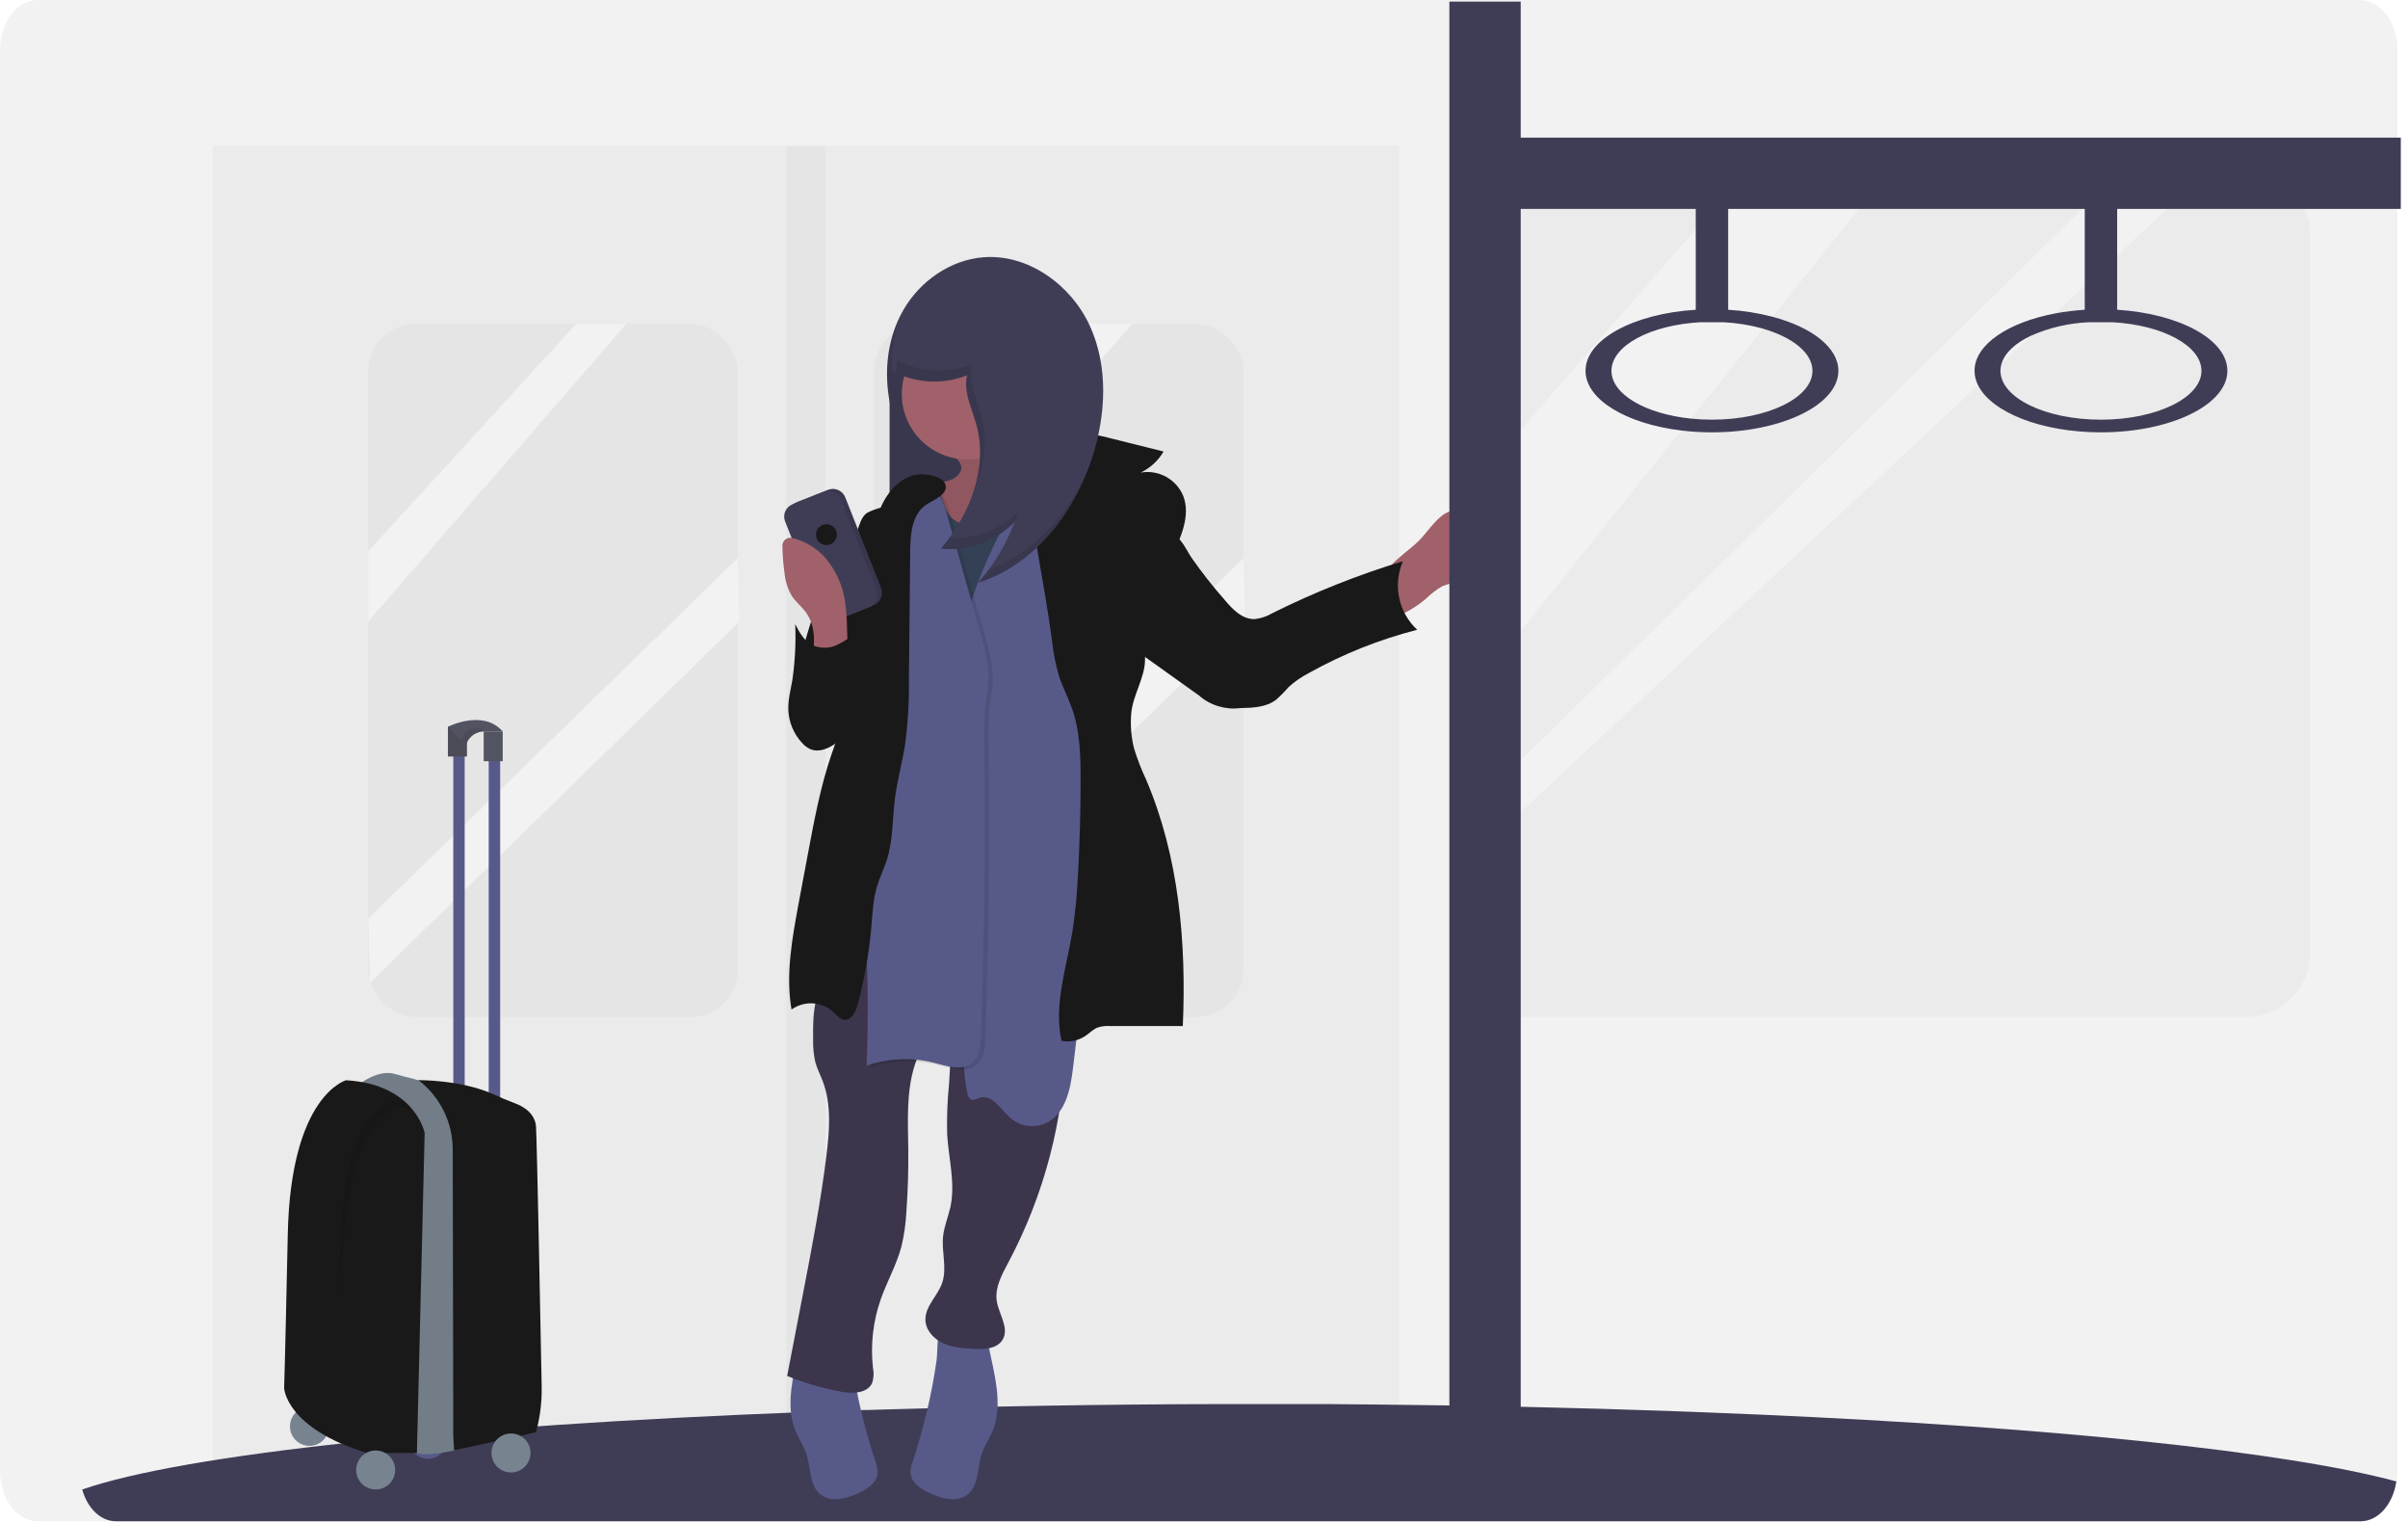 <?xml version="1.0" encoding="UTF-8"?>
<svg width="231px" height="146px" viewBox="0 0 231 146" version="1.1" xmlns="http://www.w3.org/2000/svg" xmlns:xlink="http://www.w3.org/1999/xlink">
    <!-- Generator: Sketch 58 (84663) - https://sketch.com -->
    <title>location_icon</title>
    <desc>Created with Sketch.</desc>
    <g id="Web-App" stroke="none" stroke-width="1" fill="none" fill-rule="evenodd">
        <g id="4-benefits" transform="translate(-1010, -1528)" fill-rule="nonzero">
            <g id="location_icon" transform="translate(1010, 1528)">
                <path d="M230,4.893 L230,141.03 C230,141.39 229.971,141.749 229.913,142.101 C229.567,144.314 228.102,145.906 226.396,145.922 L3.592,145.922 C2.116,145.91 0.797,144.701 0.268,142.875 C0.09,142.288 0,141.662 0,141.03 L0,4.893 C-0.013,3.613 0.357,2.378 1.031,1.46 C1.705,0.542 2.626,0.017 3.592,-4.97379915e-14 L226.408,-4.97379915e-14 C227.374,0.017 228.295,0.542 228.969,1.46 C229.643,2.378 230.013,3.613 230,4.893 L230,4.893 Z" id="Path" fill="#F2F2F2"></path>
                <rect id="Rectangle" fill="#000000" opacity="0.03" x="20.402" y="13.979" width="113.817" height="127.983"></rect>
                <rect id="Rectangle" fill="#000000" opacity="0.03" x="35.329" y="31.064" width="35.451" height="66.477" rx="4.542"></rect>
                <rect id="Rectangle" fill="#000000" opacity="0.03" transform="translate(101.567, 64.302) rotate(-180) translate(-101.567, -64.302) " x="83.841" y="31.064" width="35.451" height="66.477" rx="4.542"></rect>
                <rect id="Rectangle" fill="#000000" opacity="0.03" transform="translate(180.865, 56.847) rotate(-180) translate(-180.865, -56.847) " x="140.128" y="16.153" width="81.476" height="81.387" rx="6.095"></rect>
                <polygon id="Path" fill="#F2F2F2" points="55.281 31.064 35.329 52.883 35.329 59.608 60.089 31.064"></polygon>
                <polygon id="Path" fill="#F2F2F2" points="70.78 53.523 35.329 88.109 35.484 94.279 70.935 59.608"></polygon>
                <polygon id="Path" fill="#F2F2F2" points="103.793 31.064 83.841 52.883 83.841 59.608 108.601 31.064"></polygon>
                <polygon id="Path" fill="#F2F2F2" points="119.292 53.523 83.841 88.109 83.996 94.279 119.448 59.608"></polygon>
                <polygon id="Path" fill="#F2F2F2" points="167.64 16.309 140.594 47.276 140.594 67.129 181.332 16.309"></polygon>
                <polygon id="Path" fill="#F2F2F2" points="203.548 16.309 140.594 78.126 140.594 82.822 211.882 16.309"></polygon>
                <rect id="Rectangle" fill="#000000" opacity="0.03" x="75.445" y="13.979" width="3.732" height="127.983"></rect>
                <path d="M229.884,142.101 C229.55,144.314 228.133,145.906 226.485,145.922 L11.098,145.922 C9.671,145.91 8.396,144.701 7.884,142.875 C17.66,139.48 43.593,136.731 77.207,135.448 C79.079,135.373 80.975,135.307 82.894,135.249 L83.25,135.249 C83.703,135.233 84.179,135.224 84.646,135.205 C86.684,135.145 88.747,135.088 90.833,135.034 L91.554,135.016 L94.025,134.957 L94.904,134.938 C96.64,134.901 98.391,134.868 100.158,134.839 C105.754,134.746 111.49,134.69 117.324,134.68 L122.433,134.68 C124.048,134.68 125.656,134.68 127.256,134.68 L132.074,134.724 C141.845,134.814 151.258,135.034 160.161,135.345 L163.674,135.479 C165.355,135.541 167.017,135.609 168.66,135.684 C197.041,136.926 219.291,139.247 229.884,142.101 Z" id="Path" fill="#3F3D56"></path>
                <rect id="Rectangle" fill="#3F3D56" x="85.34" y="33.978" width="10.841" height="18.685"></rect>
                <rect id="Rectangle" fill="#000000" opacity="0.1" x="85.34" y="33.978" width="10.841" height="18.685"></rect>
                <path d="M138.629,49.261 C139.275,48.873 140.078,48.898 140.833,48.95 C141.286,48.936 141.735,49.032 142.143,49.23 C142.92,49.699 143.038,50.758 143.076,51.665 C143.113,52.746 143.113,53.945 142.391,54.772 C141.819,55.415 140.927,55.651 140.078,55.8 C139.48,55.863 138.895,56.012 138.339,56.241 C137.789,56.563 137.281,56.952 136.828,57.4 C135.817,58.26 134.474,59.105 133.149,59.313 C132.26,57.521 132.03,55.803 133.42,54.262 C134.188,53.411 135.18,52.756 136.013,51.967 C136.847,51.178 137.612,49.873 138.629,49.261 Z" id="Path" fill="#A0616A"></path>
                <path d="M87.573,140.148 C87.419,140.521 87.345,140.922 87.355,141.325 C87.442,142.257 88.366,142.844 89.221,143.232 C90.365,143.757 91.808,144.142 92.803,143.369 C93.91,142.508 93.736,140.825 94.168,139.489 C94.423,138.709 94.902,138.023 95.216,137.265 C96.078,135.187 95.624,132.823 95.157,130.623 L94.476,127.421 C94.448,127.167 94.339,126.928 94.165,126.74 C93.665,126.302 91.317,126.144 90.72,126.56 C89.765,127.222 89.995,129.455 89.843,130.505 C89.374,133.78 88.614,137.007 87.573,140.148 Z" id="Path" fill="#575A89"></path>
                <path d="M83.965,140.148 C84.117,140.521 84.191,140.922 84.183,141.325 C84.096,142.257 83.172,142.844 82.317,143.232 C81.173,143.757 79.727,144.142 78.735,143.369 C77.628,142.508 77.802,140.825 77.366,139.489 C77.115,138.709 76.636,138.023 76.322,137.265 C75.457,135.187 75.914,132.823 76.381,130.623 L77.062,127.421 C77.09,127.167 77.199,126.928 77.373,126.74 C77.873,126.302 80.221,126.144 80.818,126.56 C81.77,127.222 81.54,129.455 81.692,130.505 C82.162,133.78 82.923,137.007 83.965,140.148 L83.965,140.148 Z" id="Path" fill="#575A89"></path>
                <path d="M91.845,44.07 C92.02,44.25 92.146,44.471 92.209,44.713 C92.321,45.297 91.777,45.813 91.22,46.024 C90.664,46.235 90.042,46.285 89.538,46.605 C89.021,46.991 88.648,47.537 88.475,48.158 C87.417,51.128 88.596,54.871 91.401,56.316 C93.335,57.313 95.636,57.157 97.807,56.977 C98.111,56.971 98.412,56.907 98.693,56.791 C98.978,56.628 99.224,56.406 99.415,56.139 C101.882,53.015 102.743,48.918 101.741,45.067 C101.709,44.909 101.647,44.758 101.557,44.623 C100.997,43.856 99.648,44.8 98.855,44.278 C98.612,44.086 98.429,43.827 98.329,43.533 C97.785,42.257 97.41,40.915 97.213,39.541 C97.188,39.373 93.655,40.725 93.354,40.874 C92.15,41.495 92.088,40.923 91.196,41.939 C92.153,42.206 91.052,43.157 91.845,44.07 Z" id="Path" fill="#A0616A"></path>
                <path d="M91.845,44.07 C92.02,44.25 92.146,44.471 92.209,44.713 C92.321,45.297 91.777,45.813 91.22,46.024 C90.664,46.235 90.042,46.285 89.538,46.605 C89.021,46.991 88.648,47.537 88.475,48.158 C87.417,51.128 88.596,54.871 91.401,56.316 C93.335,57.313 95.636,57.157 97.807,56.977 C98.111,56.971 98.412,56.907 98.693,56.791 C98.978,56.628 99.224,56.406 99.415,56.139 C101.882,53.015 102.743,48.918 101.741,45.067 C101.709,44.909 101.647,44.758 101.557,44.623 C100.997,43.856 99.648,44.8 98.855,44.278 C98.612,44.086 98.429,43.827 98.329,43.533 C97.785,42.257 97.41,40.915 97.213,39.541 C97.188,39.373 93.655,40.725 93.354,40.874 C92.15,41.495 92.088,40.923 91.196,41.939 C92.153,42.206 91.052,43.157 91.845,44.07 Z" id="Path" fill="#000000" opacity="0.1"></path>
                <path d="M79.441,81.108 C79.648,83.108 79.794,85.113 79.879,87.122 C79.969,89.051 80.007,91.026 79.419,92.865 C79.108,93.897 78.576,94.86 78.299,95.903 C77.988,97.13 77.988,98.416 78.004,99.687 C77.982,100.417 78.051,101.148 78.209,101.861 C78.38,102.511 78.697,103.104 78.931,103.725 C79.77,105.953 79.577,108.422 79.288,110.783 C78.744,115.225 77.895,119.624 77.046,124.016 L75.513,131.981 C77.184,132.667 78.923,133.177 80.7,133.5 C81.801,133.699 83.238,133.661 83.676,132.63 C83.821,132.158 83.843,131.657 83.741,131.173 C83.498,128.96 83.755,126.72 84.494,124.619 C85.097,122.913 86.008,121.32 86.472,119.571 C86.737,118.468 86.897,117.343 86.951,116.21 C87.094,114.222 87.154,112.231 87.131,110.236 C87.1,107.546 86.929,104.791 87.734,102.222 C88.789,98.861 91.488,95.866 91.174,92.356 C91.239,96.223 91.307,100.094 91.046,103.952 C90.883,105.549 90.821,107.155 90.86,108.761 C90.99,111.112 91.671,113.485 91.171,115.79 C90.965,116.722 90.574,117.623 90.471,118.586 C90.309,120.083 90.875,121.655 90.375,123.078 C89.942,124.321 88.739,125.302 88.776,126.61 C88.801,127.588 89.563,128.424 90.452,128.837 C91.342,129.25 92.343,129.319 93.32,129.381 C94.377,129.449 95.658,129.406 96.19,128.489 C96.84,127.374 95.81,126.057 95.618,124.783 C95.425,123.51 96.106,122.267 96.715,121.124 C100.154,114.669 102.04,107.503 102.226,100.193 C102.279,97.985 102.176,95.773 102.189,93.564 C102.213,88.496 102.839,83.448 104.054,78.526 C95.73,78.209 87.296,78.287 79.441,81.108 Z" id="Path" fill="#3C354C"></path>
                <ellipse id="Oval" fill="#A0616A" cx="92.782" cy="37.802" rx="6.272" ry="6.266"></ellipse>
                <path d="M97.571,46.937 C96.893,48.161 96.05,49.382 94.797,50.013 C93.543,50.643 91.793,50.482 91.006,49.32 C90.412,48.441 90.399,47.121 89.476,46.605 C88.736,46.192 87.75,46.577 87.237,47.251 C86.724,47.925 86.571,48.804 86.472,49.637 C86.264,51.734 86.191,53.843 86.254,55.949 C86.385,66.216 87.206,76.473 87.075,86.743 C87.081,88.348 86.989,89.951 86.798,91.545 C90.583,90.588 94.392,89.632 98.304,89.389 C100.192,89.274 102.092,89.327 103.964,89.079 C105.25,88.881 106.524,88.611 107.78,88.271 C107.948,88.246 108.105,88.172 108.231,88.057 C108.33,87.919 108.384,87.754 108.386,87.584 C108.772,83.953 107.5,80.378 106.937,76.771 C106.408,73.407 106.502,69.971 106.048,66.595 C105.426,61.857 103.712,57.244 103.75,52.464 C103.75,50.727 104.005,48.963 103.619,47.267 C103.308,45.869 102.229,44.005 100.665,43.732 C98.933,43.427 98.224,45.76 97.571,46.937 Z" id="Path" fill="#344055"></path>
                <path d="M96.874,49.214 C94.955,53.032 93.005,56.934 92.38,61.165 C91.817,64.979 92.359,68.884 91.895,72.711 C91.301,77.625 89.075,82.627 90.586,87.342 C90.922,88.395 91.435,89.383 91.793,90.427 C93.347,95.012 91.793,100.122 92.797,104.862 C92.817,105.108 92.949,105.33 93.155,105.465 C93.419,105.58 93.708,105.387 93.985,105.3 C95.182,104.918 96.006,106.437 96.955,107.263 C97.927,108.086 99.296,108.252 100.438,107.686 C102.213,106.773 102.686,104.499 102.926,102.52 C104.118,93.056 104.843,83.547 105.102,73.994 C105.161,71.82 105.193,69.645 104.835,67.502 C104.403,64.902 103.408,62.429 102.873,59.851 C102.014,55.701 102.372,51.411 102.605,47.18 C102.671,45.937 102.322,42.359 100.211,43.527 C98.587,44.424 97.661,47.652 96.874,49.214 Z" id="Path" fill="#575A89"></path>
                <path d="M87.24,59.947 C87.221,61.301 87.2,62.677 86.783,63.967 C86.366,65.256 85.564,66.399 84.917,67.604 C83.362,70.555 82.799,73.935 82.721,77.265 C82.644,80.595 83.032,83.919 83.291,87.24 C83.682,92.293 83.77,97.366 83.555,102.43 C85.634,101.702 87.884,101.608 90.017,102.16 C91.261,102.47 92.744,102.98 93.718,102.135 C94.411,101.532 94.495,100.504 94.526,99.588 C94.856,90.25 94.959,80.908 94.837,71.562 C94.795,70.337 94.829,69.111 94.94,67.89 C95.042,66.958 95.251,66.008 95.251,65.057 C95.251,63.721 94.893,62.417 94.529,61.131 L91.248,49.516 C91.034,48.752 90.804,47.963 90.272,47.366 C89.74,46.77 88.132,45.981 87.507,46.745 C86.966,47.416 87.367,49.715 87.358,50.541 L87.24,59.947 Z" id="Path" fill="#000000" opacity="0.1"></path>
                <path d="M86.817,59.733 C86.798,61.087 86.773,62.466 86.357,63.755 C85.94,65.045 85.141,66.185 84.491,67.393 C82.936,70.344 82.373,73.724 82.295,77.054 C82.218,80.384 82.606,83.708 82.865,87.028 C83.256,92.081 83.344,97.152 83.129,102.216 C85.21,101.489 87.46,101.395 89.594,101.945 C90.838,102.271 92.318,102.768 93.292,101.924 C93.985,101.321 94.069,100.293 94.103,99.373 C94.431,90.035 94.534,80.693 94.414,71.347 C94.371,70.124 94.404,68.898 94.514,67.679 C94.667,66.74 94.77,65.795 94.825,64.846 C94.825,63.51 94.47,62.202 94.106,60.919 L90.825,49.305 C90.608,48.537 90.378,47.751 89.846,47.152 C89.314,46.552 87.706,45.769 87.081,46.546 C86.543,47.214 86.945,49.516 86.932,50.339 L86.817,59.733 Z" id="Path" fill="#575A89"></path>
                <path d="M88.142,45.502 C86.447,45.673 85.144,47.133 84.482,48.699 C83.819,50.264 83.626,51.985 83.123,53.607 C82.243,56.418 80.417,58.953 80.122,61.882 C79.848,64.647 80.98,67.452 80.433,70.173 C80.262,70.903 80.043,71.62 79.777,72.32 C78.719,75.411 78.116,78.635 77.513,81.847 L76.617,86.628 C75.995,89.998 75.351,93.462 75.93,96.838 C77.166,95.95 78.859,96.058 79.972,97.096 C80.283,97.385 80.542,97.752 80.949,97.814 C81.649,97.913 82.078,97.081 82.261,96.4 C82.922,93.971 83.364,91.487 83.583,88.979 C83.701,87.619 83.757,86.239 84.158,84.941 C84.413,84.124 84.78,83.357 85.06,82.546 C85.682,80.629 85.598,78.567 85.856,76.569 C86.077,74.839 86.553,73.152 86.823,71.431 C87.102,69.335 87.226,67.221 87.193,65.107 L87.315,52.939 C87.33,51.364 87.436,49.584 88.636,48.565 C89.258,48.046 90.872,47.568 90.723,46.593 C90.577,45.676 88.838,45.434 88.142,45.502 Z" id="Path" fill="#1A1919"></path>
                <path d="M98.161,44.381 C99.977,43.017 101.983,41.585 104.257,41.641 C105.01,41.687 105.755,41.817 106.48,42.026 L111.624,43.309 C111.111,44.186 110.348,44.889 109.431,45.328 C111.149,45.033 112.843,45.965 113.511,47.574 C114.23,49.457 113.284,51.519 112.448,53.355 C111.017,56.49 109.829,59.826 109.842,63.274 C109.842,65.023 108.632,66.753 108.514,68.499 C108.428,69.592 108.518,70.693 108.781,71.757 C109.095,72.796 109.486,73.809 109.95,74.789 C113.101,82.176 113.816,90.393 113.468,98.416 L106.446,98.416 C106.058,98.393 105.668,98.442 105.298,98.562 C104.857,98.733 104.524,99.094 104.132,99.361 C103.458,99.817 102.631,99.989 101.831,99.839 C101.081,96.422 102.266,92.949 102.851,89.514 C103.145,87.632 103.332,85.735 103.414,83.832 C103.578,80.817 103.66,77.796 103.663,74.771 C103.663,72.484 103.607,70.151 102.851,67.996 C102.478,66.927 101.937,65.917 101.585,64.84 C101.27,63.758 101.051,62.651 100.932,61.531 C100.149,55.756 98.945,50.149 98.161,44.381 Z" id="Path" fill="#1A1919"></path>
                <path d="M83.151,49.214 C82.622,49.6 82.466,50.302 82.233,50.914 C81.649,52.448 80.408,53.629 79.593,55.051 C79.125,55.928 78.738,56.845 78.436,57.791 C77.357,60.866 76.259,64.075 76.645,67.309 C76.732,68.033 76.916,68.791 77.429,69.31 C78.551,70.437 80.625,69.741 81.493,68.406 C82.361,67.07 82.41,65.392 82.585,63.814 C82.914,60.807 83.788,57.912 84.45,54.961 C84.811,53.481 85.073,51.978 85.234,50.463 C85.281,49.997 85.545,48.96 85.104,48.665 C84.827,48.478 83.409,49.04 83.151,49.214 Z" id="Path" fill="#1A1919"></path>
                <path d="M117.445,57.499 C118.219,58.431 119.162,59.416 120.362,59.385 C120.957,59.321 121.531,59.129 122.044,58.822 C126.078,56.812 130.273,55.142 134.586,53.831 C133.602,56.091 134.149,58.726 135.951,60.41 C132.312,61.339 128.81,62.739 125.533,64.572 C124.838,64.931 124.193,65.379 123.615,65.905 C123.242,66.337 122.841,66.744 122.414,67.123 C121.463,67.85 120.172,67.899 118.972,67.918 C117.541,68.1 116.1,67.66 115.016,66.71 L106.427,60.574 C106.146,60.455 105.943,60.203 105.886,59.904 C105.828,59.604 105.924,59.295 106.141,59.08 L108.859,54.237 C109.481,53.141 110.181,51.327 111.639,51.131 C113.098,50.935 113.632,52.501 114.323,53.526 C115.289,54.907 116.331,56.234 117.445,57.499 L117.445,57.499 Z" id="Path" fill="#1A1919"></path>
                <path d="M78.534,47.154 L81.727,47.156 C82.43,47.157 82.999,47.727 83.001,48.43 L83.004,57.775 C83.005,58.479 82.435,59.049 81.732,59.049 C81.732,59.049 81.731,59.049 81.731,59.048 L78.538,59.047 C77.835,59.046 77.266,58.476 77.264,57.773 L77.261,48.427 C77.26,47.724 77.83,47.154 78.533,47.153 C78.533,47.153 78.534,47.153 78.534,47.154 Z" id="Rectangle" fill="#3F3D56" transform="translate(80.133, 53.101) rotate(-21.57) translate(-80.133, -53.101) "></path>
                <path d="M78.534,47.154 L81.727,47.156 C82.43,47.157 82.999,47.727 83.001,48.43 L83.004,57.775 C83.005,58.479 82.435,59.049 81.732,59.049 C81.732,59.049 81.731,59.049 81.731,59.048 L78.538,59.047 C77.835,59.046 77.266,58.476 77.264,57.773 L77.261,48.427 C77.26,47.724 77.83,47.154 78.533,47.153 C78.533,47.153 78.534,47.153 78.534,47.154 Z" id="Rectangle" fill="#000000" opacity="0.1" transform="translate(80.133, 53.101) rotate(-21.57) translate(-80.133, -53.101) "></path>
                <path d="M78.107,47.364 L81.299,47.366 C82.002,47.367 82.572,47.937 82.573,48.64 L82.577,57.985 C82.578,58.689 82.008,59.259 81.305,59.259 C81.304,59.259 81.304,59.259 81.304,59.258 L78.111,59.257 C77.408,59.256 76.838,58.686 76.837,57.983 L76.834,48.637 C76.832,47.934 77.402,47.364 78.106,47.363 C78.106,47.363 78.106,47.363 78.107,47.364 Z" id="Rectangle" fill="#3F3D56" transform="translate(79.705, 53.311) rotate(-21.57) translate(-79.705, -53.311) "></path>
                <ellipse id="Oval" fill="#1A1919" cx="79.282" cy="51.283" rx="1" ry="1"></ellipse>
                <path d="M77.174,58.562 C76.788,58.083 76.306,57.686 75.967,57.176 C75.567,56.494 75.325,55.731 75.258,54.943 C75.136,54.083 75.069,53.217 75.056,52.349 C75.052,52.115 75.157,51.893 75.339,51.748 C75.522,51.602 75.762,51.548 75.989,51.603 C77.229,51.897 78.347,52.57 79.186,53.529 C80.209,54.735 80.865,56.209 81.076,57.776 C81.182,58.58 81.241,59.39 81.254,60.202 L81.366,63.529 C80.554,63.529 79.372,63.755 78.595,63.529 C77.478,63.218 77.929,63.414 78.041,62.317 C78.169,60.95 78.075,59.68 77.174,58.562 Z" id="Path" fill="#A0616A"></path>
                <path d="M79.366,62.118 C78.92,62.158 78.47,62.096 78.051,61.938 C77.199,61.581 76.71,60.696 76.287,59.879 C76.358,61.663 76.267,63.451 76.014,65.219 C75.852,66.15 75.6,67.082 75.622,68.036 C75.656,69.244 76.132,70.397 76.959,71.279 C77.185,71.537 77.465,71.742 77.78,71.879 C78.452,72.143 79.217,71.897 79.832,71.524 C80.727,70.982 81.437,70.183 81.869,69.232 C82.491,67.853 82.46,66.334 82.491,64.855 C82.522,63.473 82.967,62.022 82.942,60.696 C81.866,60.568 80.675,62.05 79.366,62.118 Z" id="Path" fill="#1A1919"></path>
                <path d="M85.61,35.602 C87.823,36.769 90.434,36.914 92.763,36 C92.399,37.587 93.232,39.171 93.665,40.743 C94.803,44.884 93.043,49.382 90.244,52.635 C92.871,52.897 95.476,51.954 97.325,50.072 C96.528,52.21 95.343,54.182 93.83,55.89 C99.212,54.216 103.056,49.23 104.782,43.868 C106.101,39.762 106.337,35.152 104.54,31.235 C102.742,27.318 98.612,24.326 94.312,24.68 C91.174,24.938 88.303,26.939 86.708,29.65 C85.113,32.362 84.749,35.683 85.396,38.789 L85.61,35.602 Z" id="Path" fill="#3F3D56"></path>
                <path d="M93.677,40.743 C94.246,42.984 94.108,45.346 93.282,47.506 C94.392,45.021 94.818,42.281 94.103,39.681 C93.671,38.109 92.834,36.525 93.198,34.937 C90.87,35.852 88.258,35.707 86.046,34.54 L85.959,35.782 C88.109,36.802 90.586,36.885 92.8,36.012 C92.411,37.587 93.245,39.171 93.677,40.743 Z" id="Path" fill="#000000" opacity="0.1"></path>
                <path d="M86.207,30.641 C85.08,33.203 84.795,36.056 85.396,38.789 L85.586,36.124 C85.402,34.273 85.614,32.404 86.207,30.641 L86.207,30.641 Z" id="Path" fill="#000000" opacity="0.1"></path>
                <path d="M97.763,49.009 C96.01,50.789 93.577,51.733 91.08,51.603 C90.816,51.96 90.542,52.305 90.256,52.635 C92.872,52.895 95.465,51.961 97.312,50.094 C97.474,49.736 97.627,49.376 97.763,49.009 Z" id="Path" fill="#000000" opacity="0.1"></path>
                <path d="M94.865,54.632 C94.554,55.07 94.203,55.492 93.842,55.899 C98.908,54.324 102.611,49.814 104.465,44.819 C102.583,49.177 99.272,53.02 94.865,54.632 Z" id="Path" fill="#000000" opacity="0.1"></path>
                <path d="M145.881,13.202 L145.881,0.155 L139.039,0.155 L139.039,137.457 C139.039,139.345 140.571,140.874 142.46,140.874 C144.349,140.874 145.881,139.345 145.881,137.457 L145.881,20.036 L162.673,20.036 L162.673,29.713 C156.709,30.085 152.1,32.561 152.1,35.568 C152.1,38.333 156.018,40.659 161.302,41.296 C162.273,41.412 163.25,41.47 164.228,41.47 C170.927,41.47 176.356,38.824 176.356,35.568 C176.356,33.331 173.806,31.387 170.043,30.387 C168.649,30.023 167.222,29.797 165.783,29.713 L165.783,20.036 L199.99,20.036 L199.99,29.713 C199.03,29.772 198.075,29.892 197.129,30.07 C192.614,30.93 189.417,33.067 189.417,35.568 C189.419,36.049 189.536,36.523 189.756,36.95 C191.034,39.541 195.826,41.47 201.545,41.47 C208.244,41.47 213.673,38.824 213.673,35.568 C213.673,32.561 209.065,30.085 203.1,29.713 L203.1,20.036 L230.31,20.036 L230.31,13.202 L145.881,13.202 Z M211.185,35.568 C211.185,38.156 206.869,40.256 201.545,40.256 C196.221,40.256 191.905,38.156 191.905,35.568 C191.905,35.319 191.946,35.071 192.026,34.835 C192.356,33.797 193.382,32.878 194.859,32.191 C196.621,31.418 198.512,30.983 200.435,30.909 L202.655,30.909 C207.457,31.173 211.185,33.161 211.185,35.568 Z M169.132,31.53 C171.968,32.353 173.868,33.853 173.868,35.568 C173.868,38.156 169.552,40.256 164.228,40.256 C163.556,40.257 162.885,40.222 162.216,40.153 C157.862,39.706 154.588,37.823 154.588,35.568 C154.588,33.161 158.32,31.173 163.118,30.909 L165.338,30.909 C166.622,30.974 167.894,31.181 169.132,31.524 L169.132,31.53 Z" id="Shape" fill="#3F3D56"></path>
                <rect id="Rectangle" fill="#575A89" x="43.483" y="72.183" width="1.095" height="33.384"></rect>
                <rect id="Rectangle" fill="#575A89" x="46.882" y="72.183" width="1.098" height="33.384"></rect>
                <ellipse id="Oval" fill="#575A89" cx="41.06" cy="138.054" rx="1.872" ry="1.87"></ellipse>
                <path d="M34.43,104.023 C34.43,104.023 36.296,102.508 37.935,103.033 C39.574,103.557 43.843,104.082 44.59,106.76 C45.336,109.438 44.59,138.896 44.59,138.896 C44.59,138.896 40.97,139.828 39.978,139.362 C38.986,138.896 39.101,134.466 39.101,134.466 L38.812,108.338 L34.43,104.023 Z" id="Path" fill="#77838F"></path>
                <path d="M34.43,104.023 C34.43,104.023 36.296,102.508 37.935,103.033 C39.574,103.557 43.843,104.082 44.59,106.76 C45.336,109.438 44.59,138.896 44.59,138.896 C44.59,138.896 40.97,139.828 39.978,139.362 C38.986,138.896 39.101,134.466 39.101,134.466 L38.812,108.338 L34.43,104.023 Z" id="Path" fill="#4F4E4E" opacity="0.1"></path>
                <path d="M51.422,137.386 L43.563,139.126 L43.483,137.731 L43.43,110.249 C43.426,107.645 42.21,105.191 40.14,103.61 L40.14,103.61 C40.14,103.61 44.21,103.557 47.329,104.962 C47.995,105.272 48.663,105.555 49.348,105.807 C50.197,106.117 51.347,106.785 51.422,108.102 C51.518,109.817 51.845,126.803 51.963,132.987 C51.992,134.47 51.809,135.949 51.422,137.38 L51.422,137.386 Z" id="Path" fill="#1A1919"></path>
                <rect id="Rectangle" fill="#535461" x="42.969" y="69.704" width="1.825" height="2.858"></rect>
                <rect id="Rectangle" fill="#000000" opacity="0.1" x="42.969" y="69.704" width="1.825" height="2.858"></rect>
                <rect id="Rectangle" fill="#535461" x="46.4" y="70.158" width="1.825" height="2.858"></rect>
                <path d="M48.225,70.164 L46.4,70.164 C45.704,70.182 45.081,70.596 44.795,71.229 C44.77,71.285 44.745,71.341 44.72,71.403 L44.319,71.015 L43.483,70.207 L42.969,69.713 C42.969,69.713 46.34,67.989 48.225,70.164 Z" id="Path" fill="#535461"></path>
                <ellipse id="Oval" fill="#77838F" cx="49.021" cy="139.371" rx="1.872" ry="1.87"></ellipse>
                <ellipse id="Oval" fill="#77838F" cx="29.688" cy="136.818" rx="1.872" ry="1.87"></ellipse>
                <path d="M33.205,103.617 C33.205,103.617 27.893,105.017 27.607,118.372 C27.321,131.726 27.256,133.127 27.256,133.127 C27.256,133.127 27.374,136.979 35.195,139.368 L39.993,139.368 L40.737,108.683 C40.737,108.683 39.86,104.023 33.205,103.617 Z" id="Path" fill="#1A1919"></path>
                <path d="M32.738,124.321 C32.738,124.321 31.376,105.648 38.715,105.564 L39.403,106.235 C39.403,106.235 32.972,103.909 32.738,124.321 Z" id="Path" fill="#000000" opacity="0.1"></path>
                <ellipse id="Oval" fill="#77838F" cx="36.038" cy="141.002" rx="1.872" ry="1.87"></ellipse>
                <path d="M46.421,70.145 C46.421,70.145 46.421,70.145 46.421,70.145 L46.403,70.145 C45.707,70.164 45.084,70.578 44.798,71.211 C44.773,71.267 44.748,71.323 44.723,71.385 L44.322,70.996 C44.319,70.962 44.319,70.928 44.322,70.894 C44.36,70.621 44.503,70.374 44.72,70.204 C45.144,69.854 45.721,69.75 46.241,69.931 C46.331,69.974 46.44,70.046 46.421,70.145 Z" id="Path" fill="#000000" opacity="0.1"></path>
            </g>
        </g>
    </g>
</svg>